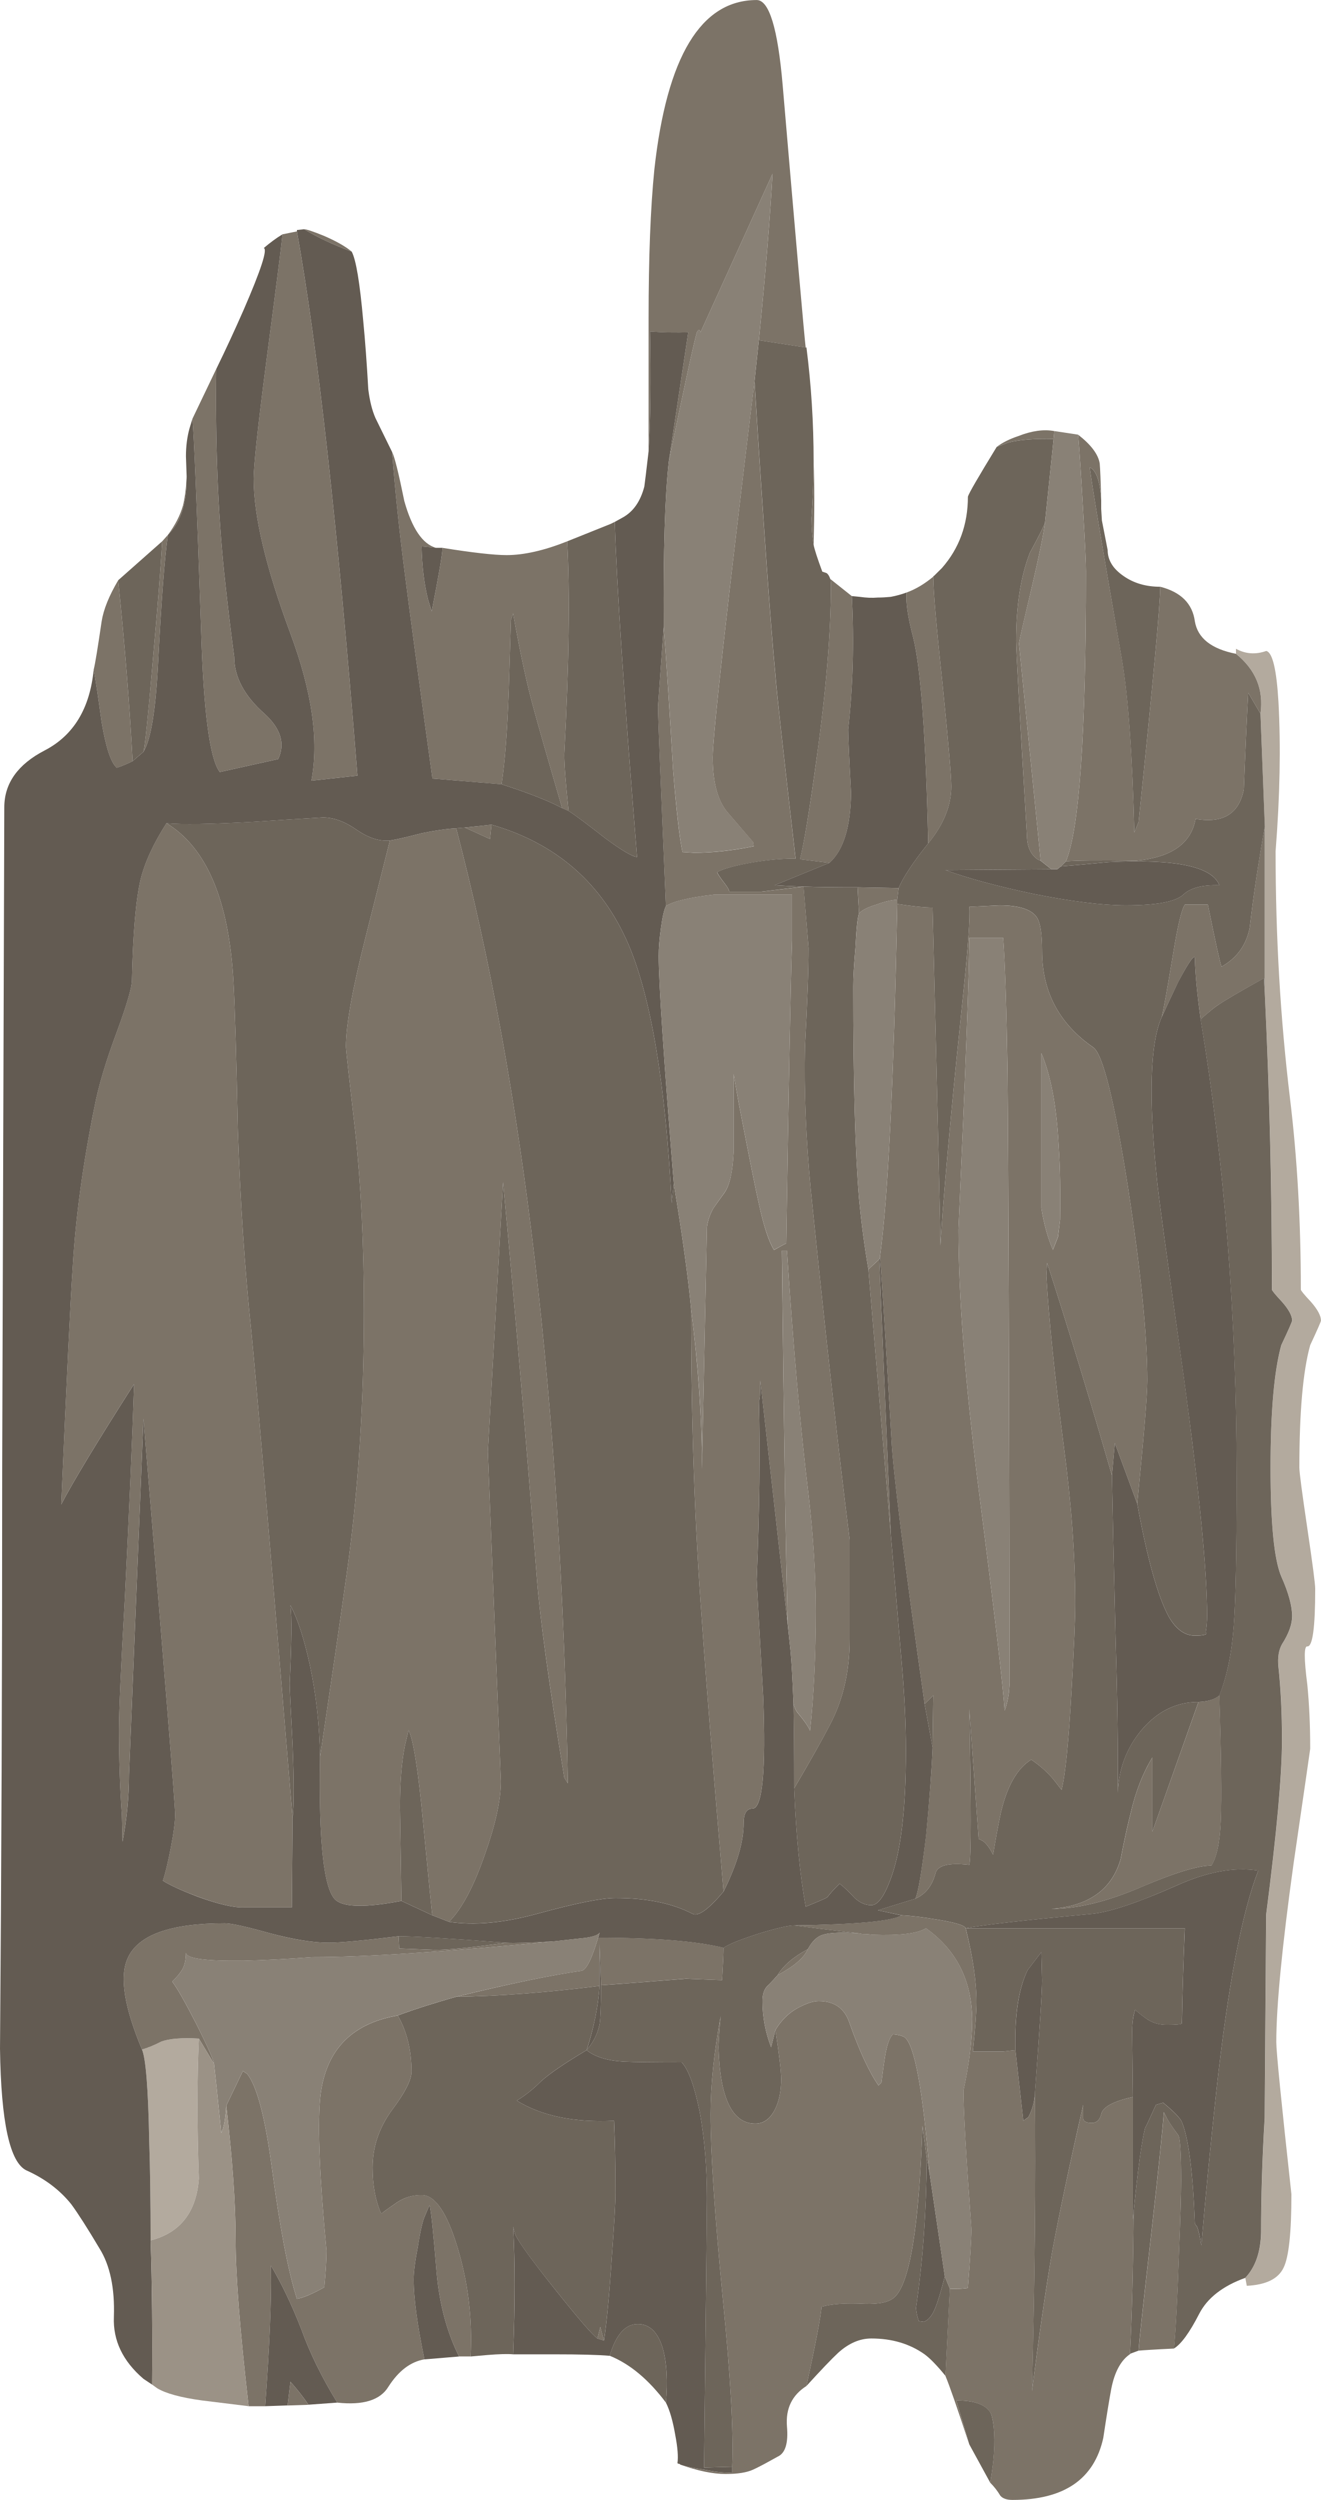 <?xml version="1.0" encoding="UTF-8" standalone="no"?>
<!-- Created with Inkscape (http://www.inkscape.org/) -->
<svg
    xmlns:inkscape="http://www.inkscape.org/namespaces/inkscape"
    xmlns:rdf="http://www.w3.org/1999/02/22-rdf-syntax-ns#"
    xmlns="http://www.w3.org/2000/svg"
    xmlns:xlink="http://www.w3.org/1999/xlink"
    xmlns:ns1="http://sozi.baierouge.fr"
    xmlns:cc="http://creativecommons.org/ns#"
    xmlns:sodipodi="http://sodipodi.sourceforge.net/DTD/sodipodi-0.dtd"
    xmlns:dc="http://purl.org/dc/elements/1.1/"
    id="svg2"
    xml:space="preserve"
    viewBox="0 0 91.652 173.4"
    version="1.1"
  >
  <g
      id="g10"
      transform="matrix(1.25,0,0,-1.25,0,173.4)"
    >
    <g
        id="g12"
      >
      <path
          id="path14"
          style="fill-rule:evenodd;fill:#b3aa9e"
          d="m69.121 12.322c0.559 0.586 0.852 1.425 0.879 2.519 0 2.024 0.066 4.145 0.199 6.359l0.082 11.282c0.586 4.531 0.879 7.758 0.879 9.679 0 1.493-0.066 2.852-0.199 4.079-0.055 0.507 0.012 0.921 0.199 1.242 0.375 0.586 0.563 1.105 0.563 1.558 0 0.559-0.203 1.293-0.602 2.2-0.398 0.933-0.601 2.949-0.601 6.043 0 3.089 0.203 5.359 0.601 6.796 0.399 0.856 0.602 1.309 0.602 1.364 0 0.265-0.188 0.613-0.563 1.039-0.371 0.398-0.558 0.625-0.558 0.679 0 5.438-0.133 10.934-0.403 16.481v9.199l-0.238 6.281c0.187 1.332-0.266 2.438-1.359 3.321v0.277c0.531-0.293 1.093-0.332 1.679-0.121 0.348-0.078 0.574-1.024 0.68-2.84 0.133-2.453 0.082-5.211-0.16-8.277 0-4.723 0.265-9.297 0.801-13.723 0.398-3.277 0.601-6.812 0.601-10.598 0-0.054 0.184-0.281 0.559-0.679 0.375-0.43 0.558-0.774 0.558-1.043 0-0.051-0.199-0.508-0.597-1.36-0.403-1.437-0.602-3.707-0.602-6.8 0-0.266 0.149-1.387 0.441-3.36 0.293-1.972 0.438-3.094 0.438-3.359 0-2.16-0.145-3.227-0.438-3.199-0.187 0.027-0.187-0.68 0-2.121 0.106-1.067 0.161-2.254 0.161-3.559 0-0.027-0.309-2.148-0.922-6.359-0.641-4.614-0.961-7.922-0.961-9.922 0-0.532 0.281-3.344 0.84-8.438 0-2.133-0.145-3.496-0.438-4.082-0.293-0.613-0.972-0.945-2.039-1l-0.082 0.442zm-58.082 13.277c-0.105-2.266-0.105-4.852 0-7.758-0.133-1.867-1.027-3.016-2.68-3.441 0 2.16-0.027 4-0.078 5.519-0.054 2.879-0.187 4.574-0.402 5.082 0.32 0.078 0.68 0.227 1.082 0.442 0.453 0.156 1.144 0.211 2.078 0.156z"
          inkscape:connector-curvature="0"
      />
      <path
          id="path16"
          style="fill-rule:evenodd;fill:#7c7367"
          d="m59.84 114.6c0.719-0.559 1.121-1.094 1.199-1.598 0.027-0.293 0.055-0.976 0.082-2.043-0.055 1.043-0.266 1.657-0.641 1.84 0.161-1.199 0.758-4.773 1.801-10.719 0.348-2.078 0.574-5.265 0.68-9.558l0.238 0.597c0.801 7.735 1.199 12.082 1.199 13.043 1.149-0.296 1.79-0.933 1.922-1.921 0.16-0.934 0.918-1.532 2.282-1.801 1.089-0.879 1.546-1.985 1.359-3.321l-0.68 1.161c-0.082-1.465-0.16-3.254-0.242-5.36-0.266-1.359-1.16-1.906-2.68-1.64-0.238-1.36-1.332-2.133-3.281-2.321-2.133 0.028-3.437 0.016-3.918-0.039 0.746 1.735 1.117 7.094 1.117 16.082 0 0.453-0.05 1.559-0.156 3.321-0.109 1.918-0.199 3.343-0.281 4.277zm-1.32 0.199-0.04-0.437c-1.039 0.027-1.878-0.039-2.519-0.2l-0.641-0.242c0.321 0.242 0.719 0.442 1.2 0.602 0.746 0.293 1.414 0.387 2 0.277zm6.64-106.4c-1.066-0.051-1.719-0.094-1.961-0.117 0.028 0.476 0.254 2.57 0.68 6.277 0.43 3.816 0.668 6.133 0.723 6.961l0.117-0.238c0.082-0.188 0.308-0.536 0.679-1.043 0.11-0.161 0.161-1 0.161-2.52 0-0.691-0.039-2.039-0.118-4.039-0.082-2.453-0.175-4.215-0.281-5.281zm-7.719 14.16c0.051-4.801 0-10.305-0.16-16.52 0.399 3.149 0.774 5.719 1.117 7.719 0.375 2.027 0.95 4.75 1.723 8.16v-0.719c0-0.187 0.156-0.281 0.481-0.281 0.265 0 0.437 0.16 0.519 0.481 0.078 0.398 0.664 0.718 1.758 0.961v-6.801l0.043 0.441c-0.027-3.226-0.094-5.855-0.203-7.883h0.043c-0.535-0.343-0.895-1-1.082-1.957-0.106-0.562-0.254-1.468-0.442-2.718-0.504-2.297-2.183-3.442-5.039-3.442-0.32 0-0.547 0.078-0.679 0.239-0.161 0.269-0.348 0.507-0.559 0.718 0.211 1.203 0.277 2.215 0.199 3.043-0.055 0.508-0.133 0.813-0.242 0.918-0.293 0.403-0.906 0.602-1.84 0.602l0.719-2.442c-0.664 2.028-1.106 3.293-1.32 3.801l0.242 4.84c0.293-0.027 0.625-0.012 1 0.039 0.133 1.652 0.199 2.75 0.199 3.281-0.293 3.973-0.441 6.535-0.441 7.68 0.32 1.492 0.484 2.813 0.484 3.961-0.027 2.16-0.883 3.84-2.563 5.039-0.48-0.293-1.464-0.414-2.96-0.359-0.184 0.027-0.372 0.039-0.559 0.039l-0.238 0.043c-1.602 0.183-2.789 0.332-3.563 0.437 3.469 0.055 5.453 0.242 5.961 0.563 0.559-0.028 1.227-0.11 2-0.243 0.988-0.16 1.508-0.32 1.559-0.48 0.402-1.598 0.601-2.961 0.601-4.078 0-0.535-0.066-1.453-0.199-2.762h1.641l0.718 0.082 0.442-3.922 0.277 0.2c0.215 0.402 0.336 0.839 0.363 1.32zm-12.679-16.238c-0.801-0.508-1.16-1.254-1.082-2.243 0.082-0.933-0.094-1.492-0.52-1.679-0.668-0.375-1.121-0.614-1.359-0.719-0.348-0.16-0.856-0.242-1.52-0.242-0.719 0-1.558 0.176-2.519 0.519 0.316-0.105 0.758-0.199 1.316-0.277 0.668-0.137 1.188-0.188 1.563-0.16v0.32c0.082 1.918-0.094 5.024-0.52 9.317-0.453 4.667-0.68 8.082-0.68 10.242 0 1.597 0.184 3.414 0.559 5.441-0.055-0.535-0.094-1.109-0.121-1.723 0.082-2.824 0.762-4.238 2.043-4.238 0.48 0 0.851 0.278 1.117 0.84 0.215 0.453 0.32 1 0.32 1.641 0 0.398-0.105 1.304-0.32 2.718 0.375 0.614 0.856 1.051 1.441 1.321 0.375 0.183 0.692 0.281 0.961 0.281 0.879 0 1.454-0.414 1.719-1.242 0.559-1.574 1.094-2.719 1.602-3.442l0.16 0.161c0.078 0.613 0.144 1.093 0.199 1.441 0.106 0.641 0.25 1.055 0.438 1.242 0.293-0.027 0.507-0.082 0.64-0.16 0.563-0.402 1.028-2.934 1.403-7.602l-0.161 0.879-0.242 1.801c-0.187-5.601-0.707-8.773-1.558-9.519-0.293-0.266-0.84-0.387-1.641-0.36-1.012 0.051-1.812 0-2.398-0.16-0.055-0.613-0.336-2.078-0.84-4.398zm-30.043-1.122h-0.918c-0.481 4.188-0.723 7.266-0.723 9.243 0 1.972-0.172 4.449-0.519 7.437l0.921 1.918 0.239-0.156c0.535-0.668 0.988-2.375 1.359-5.121 0.453-3.414 0.922-5.867 1.402-7.36 0.348 0.051 0.852 0.266 1.52 0.641 0.078 0.824 0.121 1.508 0.121 2.039-0.375 3.973-0.496 6.758-0.359 8.359 0.238 2.668 1.679 4.227 4.316 4.68 0.508-0.879 0.762-1.918 0.762-3.117 0-0.453-0.36-1.16-1.078-2.121-0.723-0.984-1.082-2.055-1.082-3.199 0-0.989 0.16-1.84 0.48-2.559 0.238 0.184 0.481 0.359 0.719 0.516 0.453 0.347 0.961 0.523 1.519 0.523 0.747 0 1.414-0.976 2-2.922 0.59-1.945 0.829-3.957 0.723-6.039h-0.641c-0.668 1.332-1.082 2.867-1.242 4.598-0.183 2.269-0.316 3.535-0.398 3.801l-0.238-0.559c-0.137-0.293-0.27-0.867-0.403-1.719-0.16-0.828-0.238-1.441-0.238-1.84 0-1.043 0.199-2.519 0.598-4.441-0.774-0.133-1.438-0.641-2-1.519-0.454-0.747-1.399-1.04-2.84-0.883-0.852 1.386-1.52 2.75-2 4.082-0.531 1.359-1.094 2.535-1.68 3.519v-0.281c0.027-1.707-0.078-4.215-0.32-7.52zm1.242 0.04 0.16 1.32c0.399-0.453 0.734-0.879 1-1.281l-1.16-0.039zm-9.402 101.28c0.375-3.656 0.64-7 0.8-10.039-0.32-0.16-0.613-0.282-0.879-0.364-0.32 0.27-0.601 1.11-0.839 2.524-0.215 1.547-0.36 2.519-0.442 2.918 0.082 0.32 0.227 1.215 0.442 2.68 0.105 0.668 0.414 1.425 0.918 2.281zm2.761 2.52c-0.187-1.31-0.375-3.76-0.558-7.36-0.137-2.48-0.403-4.038-0.801-4.679 0.078 0.239 0.25 1.918 0.519 5.039 0.266 2.961 0.442 5.172 0.52 6.641l0.32 0.359c0.399 0.535 0.68 1.078 0.84 1.641 0.106 0.453 0.172 0.984 0.199 1.598 0-0.559-0.039-1.028-0.121-1.399-0.133-0.746-0.437-1.359-0.918-1.84zm1.36 6.442 1.32 2.758c-0.055-4.133 0.094-7.895 0.441-11.282 0.184-1.73 0.371-3.293 0.559-4.679 0-1.118 0.559-2.172 1.68-3.161 0.906-0.824 1.16-1.664 0.761-2.519l-3.242-0.719c-0.558 0.719-0.906 3.36-1.039 7.918-0.238 7.016-0.398 10.91-0.48 11.684zm5.8 10.398c1.145-6.347 2.266-16.414 3.36-30.199l-2.559-0.281c0.426 2.215 0.039 4.933-1.16 8.16-1.359 3.652-2.043 6.519-2.043 8.601 0 0.719 0.227 2.84 0.684 6.36 0.531 4.027 0.84 6.426 0.918 7.199l0.8 0.16zm3.04-1.121c-1.012 0.375-1.895 0.789-2.641 1.242 0.133 0 0.496-0.121 1.082-0.359 0.691-0.297 1.211-0.59 1.559-0.883zm8.32-29.56-3.84 0.321c-0.801 5.812-1.305 9.574-1.52 11.277-0.32 2.453-0.558 4.735-0.718 6.844 0.133-0.242 0.359-1.149 0.679-2.723 0.426-1.519 1.012-2.386 1.758-2.597l-0.801 0.078c0.028-1.121 0.149-2.106 0.364-2.961l0.199-0.641c0.398 2.027 0.598 3.203 0.598 3.524 1.679-0.27 2.867-0.403 3.562-0.403 0.957 0 2.078 0.254 3.359 0.762 0.161-2.856 0.106-6.801-0.16-11.84 0-0.535 0.078-1.574 0.239-3.121l-0.36 0.16c-0.801 2.746-1.32 4.559-1.558 5.442-0.375 1.332-0.762 3.117-1.161 5.359l-0.121-0.359c0-0.028-0.039-1.336-0.121-3.922-0.078-2.215-0.211-3.946-0.398-5.2zm17.32 17.918c0.051-1.277 0.051-2.824 0-4.636-0.082 0.449-0.121 0.945-0.121 1.476 0.082 1.176 0.121 2.227 0.121 3.16zm-0.441 6.321-2.598 0.402c0.371 3.734 0.625 6.813 0.758 9.238l-4-8.8c-0.027 0.136-0.067 0.175-0.117 0.121-0.028-0.028-0.055-0.067-0.082-0.121-0.16-0.532-0.68-2.918-1.559-7.161l1.078 7.161c-0.64-0.028-1.347-0.012-2.121 0.043 0.055-2.696 0.027-4.907-0.078-6.641v7.398c0 3.36 0.105 6.106 0.32 8.243 0.692 6.265 2.586 9.398 5.68 9.398 0.691 0 1.172-1.574 1.441-4.719 0.774-9.066 1.2-13.922 1.278-14.562zm2.562-13.797c0.133-2.535 0.067-5-0.203-7.402 0-0.399 0.055-1.575 0.16-3.52-0.023-1.895-0.426-3.187-1.199-3.879l-1.641 0.199c0.215 0.801 0.524 2.653 0.922 5.559 0.532 3.816 0.801 7.043 0.801 9.68 0 0.136-0.016 0.242-0.043 0.32l1.203-0.957zm4.239-13.721c-0.133 5.946-0.415 9.762-0.84 11.442-0.293 1.121-0.414 1.945-0.36 2.48 0.508 0.184 1 0.481 1.481 0.879 0-0.773 0.172-2.773 0.519-6 0.321-3.199 0.481-5.078 0.481-5.641 0-1.066-0.426-2.121-1.281-3.16zm18.679 0.922v-9.199l-0.039 0.797c-1.308-0.719-2.172-1.227-2.601-1.52-0.161-0.105-0.465-0.359-0.918-0.758-0.188 1.332-0.293 2.438-0.321 3.321 0.028 0.371-0.281-0.043-0.918-1.242-0.293-0.614-0.601-1.266-0.922-1.961 0.11 0.453 0.321 1.64 0.641 3.562 0.242 1.492 0.453 2.387 0.641 2.68h1.281c0.426-2.106 0.68-3.254 0.758-3.442 0.855 0.481 1.375 1.2 1.562 2.161 0.211 1.812 0.489 3.679 0.836 5.601zm-25.597-3.32 0.277-3.403c0-1.226-0.067-3.05-0.199-5.476-0.051-2.481 0.054-5.121 0.32-7.922 0.801-7.867 1.52-14.348 2.16-19.441v-5.52c0-1.812-0.375-3.414-1.121-4.801-0.398-0.773-1.051-1.929-1.961-3.476 0 1.918-0.012 3.492-0.039 4.718 0.055-0.214 0.121-0.375 0.199-0.48 0.403-0.48 0.641-0.828 0.723-1.039 0.211 1.945 0.316 4.16 0.316 6.637 0 2-0.132 4.148-0.398 6.441-0.453 3.707-0.852 8.227-1.199 13.559h-0.282c0.11-10 0.215-16.907 0.321-20.719-0.399 3.574-0.907 8.082-1.52 13.519 0-0.746-0.027-1.121-0.078-1.121 0.078-2.746 0.039-6.05-0.121-9.918 0-0.132 0.121-2.293 0.359-6.48 0.161-4.16-0.039-6.238-0.601-6.238-0.32 0-0.481-0.27-0.481-0.801 0-1.039-0.371-2.309-1.117-3.801-0.586 6.883-0.988 11.883-1.199 15-0.402 5.309-0.602 11.082-0.602 17.32 0.399-3.148 0.602-6.105 0.602-8.882l0.277 13.441c0.055 0.375 0.176 0.719 0.36 1.039 0.054 0.082 0.254 0.363 0.601 0.84 0.293 0.402 0.465 1.148 0.52 2.242v4.359l0.281-1.601c0.586-3.039 0.961-4.906 1.121-5.598 0.266-1.226 0.543-2.082 0.84-2.562 0.426 0.242 0.652 0.363 0.68 0.363 0.132 8.613 0.238 14.211 0.32 16.797v2.562h-4.32c-1.387-0.16-2.282-0.375-2.68-0.64-0.297 6.851-0.441 10.547-0.441 11.078l0.32 4.441c0.16-2.105 0.332-4.761 0.519-7.961 0.184-2.293 0.36-3.812 0.52-4.558l0.641-0.041c1.011 0 2.117 0.117 3.316 0.359l-0.039 0.238c-0.664 0.774-1.16 1.348-1.481 1.723-0.507 0.664-0.757 1.652-0.757 2.957 0 1.227 0.773 8.188 2.316 20.883 0.508-8.082 0.895-13.508 1.16-16.281 0.055-0.801 0.43-4.2 1.121-10.2-0.801 0-1.64-0.082-2.519-0.242-0.907-0.16-1.52-0.332-1.84-0.519 0.078-0.16 0.226-0.371 0.441-0.641 0.16-0.211 0.239-0.359 0.239-0.437h1.761l2.321 0.277h0.043v0.004zm13.16 1.437c-0.188 0.055-0.364 0.203-0.524 0.442-0.16 0.265-0.238 0.586-0.238 0.961-0.398 6.664-0.602 10.265-0.602 10.8 0 1.946 0.254 3.571 0.762 4.879 0.531 0.985 0.813 1.547 0.84 1.68-0.055-0.535-0.309-1.773-0.762-3.719-0.449-1.894-0.679-2.894-0.679-3l1.203-12.043zm-31.961 1.84 1.48 0.16-0.082-0.797-1.398 0.637zm-0.481-0.039c3.758-14.32 5.825-31.984 6.2-53l-0.2 0.32c-0.851 5.227-1.359 8.907-1.519 11.039-0.613 7.922-1.242 15.254-1.879 22l-0.844-14.957 0.723-18.281c0-1.039-0.293-2.387-0.879-4.039-0.617-1.789-1.281-3.043-2-3.762l-0.922 0.36c-0.027 0.109-0.199 1.84-0.52 5.203-0.265 2.824-0.535 4.516-0.8 5.078l-0.2-0.84c-0.187-0.906-0.281-2.055-0.281-3.441l0.082-5.199c-1.949-0.375-3.16-0.36-3.64 0.039-0.668 0.562-0.961 3.203-0.879 7.921 0.636 4.293 1.133 7.68 1.476 10.161 0.641 4.531 0.961 9.398 0.961 14.597 0 3.657-0.16 6.973-0.48 9.961-0.344 2.989-0.52 4.563-0.52 4.723 0 1.172 0.36 3.183 1.082 6.039 0.879 3.492 1.332 5.293 1.36 5.398 0.347 0.055 0.933 0.188 1.757 0.403 0.774 0.16 1.414 0.25 1.922 0.277zm-16.082 0.281c2.242-1.359 3.481-4.308 3.723-8.84 0.078-1.468 0.16-4.16 0.238-8.082 0.133-4.05 0.387-7.851 0.762-11.398 0.238-2.398 1-11.359 2.277-26.879l-0.039-4.961h-2.64c-0.559-0.027-1.426 0.172-2.598 0.602-0.906 0.343-1.547 0.636-1.922 0.879 0.133 0.398 0.281 1.011 0.441 1.839 0.161 0.829 0.239 1.442 0.239 1.84 0 0.535-0.586 7.852-1.758 21.961l-0.801-19.761c0-1.227-0.121-2.465-0.359-3.719l-0.039 1.48c-0.11 1.598-0.16 3.172-0.16 4.719 0 1.039 0.105 3.441 0.32 7.199 0.238 4.723 0.41 8.723 0.519 12-2.027-3.172-3.375-5.398-4.043-6.679 0.297 6.882 0.508 11.293 0.641 13.242 0.16 2.718 0.563 5.652 1.199 8.801 0.215 1.144 0.641 2.57 1.282 4.277 0.535 1.469 0.8 2.387 0.8 2.762 0.055 2.586 0.215 4.453 0.481 5.597 0.238 0.961 0.719 2 1.437 3.121zm53.883-37.761-1.242 3.363-0.16-1.801c-1.227 4.238-2.426 8.172-3.598 11.801l-0.043-0.723c0.137-2.371 0.457-5.508 0.961-9.398 0.426-3.199 0.641-6.133 0.641-8.801 0-0.852-0.067-2.426-0.2-4.719-0.16-2.906-0.347-4.773-0.558-5.601l-0.402 0.519c-0.348 0.426-0.774 0.813-1.282 1.16-0.773-0.48-1.332-1.453-1.679-2.918-0.161-0.75-0.305-1.535-0.438-2.363-0.187 0.375-0.375 0.629-0.562 0.762l-0.239 0.121-0.519 7.199c0.105-5.359 0.105-8.238 0-8.64-1.149 0.132-1.774-0.028-1.879-0.481-0.188-0.691-0.563-1.16-1.121-1.398 0.16 0.32 0.359 1.492 0.597 3.519 0.188 1.918 0.309 3.547 0.364 4.879l0.039 2.883-0.481-0.484c-1.148 8.05-1.761 12.945-1.84 14.683-0.32 5.543-0.535 8.918-0.64 10.117 0.453 3.309 0.773 9.84 0.961 19.602 0.851-0.133 1.508-0.199 1.961-0.199 0.293-11.789 0.437-18.043 0.437-18.762l0.121 1.84c0.266 3.386 0.641 7.347 1.118 11.879 0.296 2.828 0.414 4.523 0.363 5.082l1.679 0.078c1.094 0 1.786-0.227 2.079-0.68 0.187-0.293 0.281-0.906 0.281-1.84 0-2.265 0.949-4.05 2.84-5.359 0.535-0.375 1.175-2.945 1.922-7.719 0.718-4.668 1.078-8.254 1.078-10.762 0-0.824-0.188-3.105-0.559-6.839zm-15.441 32.761-0.078 1.442 2.277-0.043-0.078-0.641c-0.348-0.023-0.735-0.117-1.16-0.277-0.453-0.133-0.774-0.293-0.961-0.481zm8-1.359h-1.879c0-1.762-0.199-7.16-0.602-16.199 0-3.707 0.375-8.508 1.121-14.403 0.879-6.851 1.36-10.945 1.442-12.281 0.105 0.27 0.183 0.602 0.238 1l0.039 0.52c-0.027 17.414-0.066 28.679-0.117 33.8-0.055 3.602-0.137 6.122-0.242 7.563zm-6.879-17.84 0.64-15.242-1.242 14.68 0.602 0.562zm9 2.84c0.133-0.856 0.347-1.629 0.64-2.32l0.282 0.718 0.117 0.961c0.027 1.547 0 2.907-0.078 4.078-0.11 2.188-0.43 3.907-0.961 5.161v-8.598zm9.879-27.039c0.109-3.414 0.132-5.734 0.082-6.961-0.055-1.199-0.227-2.027-0.52-2.481-0.75 0-2.054-0.402-3.922-1.203-1.867-0.797-3.519-1.199-4.957-1.199 2.078 0.16 3.36 1.082 3.84 2.762 0.211 1.094 0.399 1.945 0.559 2.558 0.265 1.176 0.668 2.2 1.199 3.082v-4.121l2.562 7.2c0.532 0.027 0.918 0.148 1.157 0.363zm-34.321-16.082l-0.078 2.281v-2.32c-3.015-0.375-5.668-0.574-7.961-0.602 2.961 0.723 5.282 1.203 6.961 1.442 0.266 0.054 0.574 0.668 0.918 1.839 3.094 0 5.414-0.187 6.961-0.558 0-0.293-0.027-0.895-0.082-1.801l-2 0.082c-2.344-0.191-3.918-0.308-4.719-0.363zm11.481 2c-0.215-0.481-0.774-0.961-1.68-1.442 0.32 0.536 0.879 1.016 1.68 1.442zm-22.719 0.719 0.039-0.68 2-0.078c0.746 0 2.051 0.133 3.918 0.398 0.453-0.027 1.348 0 2.684 0.078-6.028-0.586-10.496-0.879-13.403-0.879-1.437-0.105-2.707-0.171-3.8-0.199-2.149-0.027-3.231 0.121-3.239 0.442 0-0.375-0.066-0.684-0.199-0.922-0.109-0.184-0.293-0.414-0.562-0.68 0.269-0.348 0.722-1.148 1.363-2.398 0.613-1.227 0.933-1.95 0.957-2.161l-0.84 1.399c-0.934 0.055-1.625 0-2.078-0.16-0.402-0.211-0.762-0.36-1.082-0.442-0.984 2.348-1.254 4.028-0.801 5.043 0.563 1.305 2.363 1.957 5.402 1.957 0.348 0 1.188-0.183 2.52-0.558 1.305-0.348 2.387-0.52 3.238-0.52 0.641 0 1.934 0.121 3.883 0.36zm11.039-22.321l0.16 0.641 0.2-0.758-0.36 0.117z"
          inkscape:connector-curvature="0"
      />
      <path
          id="path18"
          style="fill-rule:evenodd;fill:#6d655a"
          d="m51.32 44.161 0.481 0.481-0.039-2.883-0.442 2.402zm-1.879 9.438 0.598-7.039c0.16-1.813 0.242-3.481 0.242-5 0-3.305-0.293-5.707-0.883-7.199-0.343-0.907-0.691-1.36-1.039-1.36-0.32 0-0.625 0.133-0.918 0.399-0.32 0.347-0.601 0.613-0.839 0.8-0.348-0.347-0.575-0.601-0.68-0.757-0.082-0.055-0.484-0.231-1.203-0.524-0.321 1.762-0.531 3.949-0.641 6.563 0.91 1.547 1.563 2.707 1.961 3.48 0.746 1.387 1.121 2.985 1.121 4.797v5.524c-0.64 5.089-1.359 11.57-2.16 19.437-0.266 2.801-0.375 5.441-0.32 7.922 0.132 2.426 0.199 4.254 0.199 5.48l-0.281 3.399c0.773-0.028 1.773-0.039 3-0.039l0.082-1.442c-0.082-0.215-0.149-0.851-0.2-1.918-0.082-0.933-0.121-1.64-0.121-2.121 0-5.308 0.106-9.242 0.321-11.801 0.132-1.386 0.308-2.691 0.519-3.917l1.242-14.684zm12.278 3.242c0.027-1.601 0.093-4.641 0.203-9.121 0.105-3.387 0.144-6.215 0.117-8.48 0.055 1.332 0.492 2.492 1.32 3.48 0.879 1.039 1.934 1.559 3.161 1.559l-2.559-7.2v4.121c-0.535-0.878-0.934-1.906-1.203-3.082-0.16-0.613-0.348-1.464-0.559-2.558-0.48-1.68-1.761-2.602-3.84-2.762 1.442 0 3.094 0.402 4.961 1.203 1.868 0.797 3.172 1.199 3.918 1.199 0.293 0.454 0.469 1.282 0.52 2.481 0.054 1.227 0.027 3.547-0.082 6.961 0.429 1.066 0.695 2.359 0.801 3.879 0.109 1.359 0.16 4.078 0.16 8.16 0 8.961-0.664 17.453-2 25.48 0.453 0.399 0.761 0.653 0.922 0.758 0.425 0.297 1.293 0.801 2.597 1.524l0.043-0.801c0.266-5.547 0.399-11.043 0.399-16.481 0-0.054 0.187-0.281 0.558-0.679 0.375-0.426 0.563-0.774 0.563-1.039 0-0.055-0.199-0.508-0.602-1.364-0.398-1.437-0.597-3.707-0.597-6.796 0-3.094 0.199-5.11 0.597-6.043 0.403-0.907 0.602-1.641 0.602-2.2 0-0.453-0.188-0.972-0.563-1.558-0.183-0.321-0.25-0.735-0.199-1.242 0.133-1.227 0.199-2.586 0.199-4.079 0-1.921-0.293-5.148-0.879-9.679l-0.082-11.282c-0.133-2.214-0.199-4.335-0.199-6.359-0.027-1.094-0.32-1.933-0.879-2.519-1.254-0.454-2.109-1.122-2.558-2-0.536-1.043-1-1.68-1.403-1.922 0.106 1.066 0.199 2.828 0.282 5.281 0.082 2 0.121 3.348 0.121 4.039 0 1.52-0.055 2.359-0.161 2.52-0.375 0.507-0.601 0.855-0.679 1.043l-0.121 0.238c-0.055-0.828-0.293-3.149-0.723-6.961-0.426-3.707-0.652-5.801-0.68-6.277l-0.437-0.161h-0.039c0.109 2.024 0.176 4.653 0.203 7.879 0.238 2.375 0.449 3.918 0.637 4.641 0.027 0.027 0.226 0.453 0.601 1.281l0.399 0.117c0.613-0.507 0.961-0.867 1.043-1.078 0.371-0.906 0.613-2.789 0.718-5.64l0.118-0.161c0.082-0.187 0.16-0.535 0.242-1.039 0.242 2.825 0.519 5.707 0.84 8.637 0.64 5.789 1.414 9.84 2.32 12.16-1.332 0.215-2.852-0.066-4.563-0.84-2.105-0.933-3.652-1.453-4.636-1.558-3.735-0.348-6.082-0.613-7.043-0.801h12.16c-0.078-1.945-0.133-3.707-0.16-5.277-0.024-0.055-0.305-0.082-0.84-0.082-0.371 0-0.692 0.082-0.957 0.238-0.16 0.082-0.43 0.281-0.801 0.601l-0.082-0.32c-0.051-0.265-0.078-0.558-0.078-0.879l0.039-3.64c-1.094-0.243-1.68-0.563-1.758-0.961-0.082-0.321-0.254-0.481-0.523-0.481-0.321 0-0.477 0.094-0.477 0.281v0.719c-0.777-3.414-1.348-6.133-1.723-8.16-0.347-2-0.718-4.574-1.121-7.719 0.161 6.215 0.215 11.719 0.161 16.52 0.269 3.547 0.402 5.64 0.402 6.281l-0.039 1.559-0.762-1c-0.508-1.039-0.734-2.52-0.68-4.442l-0.718-0.078h-1.641c0.133 1.305 0.199 2.227 0.199 2.762 0 1.117-0.199 2.476-0.597 4.078-0.055 0.16-0.575 0.32-1.563 0.48-0.773 0.133-1.437 0.215-2 0.243l-1.32 0.277 2.082 0.641c0.558 0.238 0.933 0.707 1.121 1.398 0.105 0.453 0.73 0.613 1.879 0.481 0.105 0.402 0.105 3.281 0 8.64l0.519-7.199 0.239-0.121c0.187-0.133 0.375-0.387 0.562-0.758 0.133 0.824 0.277 1.613 0.438 2.359 0.347 1.465 0.906 2.438 1.679 2.918 0.508-0.347 0.934-0.73 1.282-1.16l0.402-0.519c0.211 0.828 0.398 2.695 0.558 5.601 0.133 2.293 0.2 3.867 0.2 4.719 0 2.668-0.215 5.602-0.641 8.801-0.504 3.894-0.824 7.027-0.961 9.398l0.043 0.723c1.172-3.629 2.371-7.563 3.598-11.801zm-7.918-53.762-0.723 2.442c0.934 0 1.551-0.199 1.844-0.602 0.105-0.105 0.183-0.414 0.238-0.918 0.082-0.828 0.016-1.84-0.199-3.043l-1.16 2.121zm-1.321 3.801c-0.453 0.559-0.839 0.961-1.16 1.199-0.828 0.586-1.812 0.879-2.961 0.879-0.636 0-1.25-0.265-1.839-0.797-0.372-0.347-0.958-0.961-1.758-1.839 0.504 2.32 0.785 3.785 0.84 4.398 0.586 0.16 1.386 0.215 2.398 0.16 0.801-0.027 1.348 0.094 1.641 0.36 0.851 0.746 1.375 3.918 1.558 9.519l0.242-1.801c-0.027-3.011-0.226-5.785-0.601-8.316 0.027-0.27 0.082-0.508 0.16-0.723l0.281-0.039c0.266 0.106 0.481 0.375 0.641 0.801 0.133 0.316 0.305 0.891 0.519 1.719l0.282-0.68-0.243-4.84zm-18.64 1.121c0.348 1.172 0.867 1.758 1.558 1.758 0.668 0 1.137-0.465 1.403-1.398 0.211-0.801 0.265-1.786 0.16-2.961-0.961 1.281-2 2.148-3.121 2.601zm-5.36 0.078c-0.292 0.028-0.773 0.016-1.441-0.039-0.586-0.054-0.894-0.082-0.918-0.082 0.106 2.082-0.133 4.094-0.723 6.039-0.586 1.95-1.253 2.922-2 2.922-0.558 0-1.066-0.172-1.519-0.519-0.238-0.16-0.481-0.332-0.719-0.52-0.32 0.719-0.48 1.574-0.48 2.559 0 1.148 0.359 2.215 1.082 3.203 0.718 0.957 1.078 1.664 1.078 2.117 0 1.199-0.254 2.238-0.762 3.121 0.934 0.348 2.016 0.692 3.242 1.039 2.293 0.028 4.946 0.227 7.961 0.602-0.082-1.149-0.32-2.336-0.722-3.563-1.254-0.746-2.106-1.332-2.559-1.758-0.426-0.425-0.867-0.773-1.32-1.042 1.386-0.852 3.187-1.227 5.398-1.118 0.055-1.121 0.082-2.453 0.082-4 0-0.558-0.066-1.734-0.199-3.519-0.133-2.082-0.281-3.641-0.441-4.68l-0.2 0.758-0.16-0.641c-0.293 0.215-1.066 1.11-2.32 2.684-1.281 1.598-2.028 2.625-2.238 3.078l-0.122 0.441c0.106-1.921 0.106-4.281 0-7.082zm-21.121 88.403c-0.16 3.039-0.425 6.383-0.8 10.039l2.441 2.16c-0.078-1.47-0.254-3.68-0.52-6.64-0.265-3.121-0.441-4.8-0.519-5.039l-0.602-0.519zm38.68-5.641-3.039-1.242c0.348-0.024 0.867-0.051 1.559-0.078l-2.321-0.281h-1.758c0 0.082-0.082 0.226-0.242 0.441-0.211 0.266-0.359 0.48-0.437 0.641 0.32 0.183 0.933 0.359 1.84 0.519 0.879 0.16 1.718 0.238 2.519 0.238-0.695 6-1.066 9.403-1.121 10.2-0.266 2.773-0.652 8.203-1.16 16.281l0.242 2.281 2.602-0.402h0.039c0.265-2.078 0.398-4.184 0.398-6.321 0-0.933-0.039-1.984-0.121-3.16 0-0.531 0.043-1.023 0.121-1.476 0.055-0.27 0.215-0.762 0.481-1.481l0.238-0.082c0.082-0.054 0.148-0.16 0.203-0.32 0.027-0.078 0.039-0.184 0.039-0.32 0-2.637-0.266-5.864-0.801-9.68-0.398-2.906-0.707-4.758-0.918-5.559l1.637-0.199zm-11.918 18.918c0.106-3.492 0.52-9.691 1.238-18.598-0.265 0.028-0.851 0.372-1.757 1.039-0.989 0.774-1.668 1.282-2.043 1.52-0.161 1.547-0.239 2.586-0.239 3.121 0.266 5.039 0.321 8.984 0.16 11.84l2.399 0.961 0.242 0.117zm21.199 4.16 0.641 0.242c0.641 0.161 1.48 0.227 2.519 0.2l-0.48-4.64c-0.027-0.133-0.309-0.695-0.84-1.68-0.508-1.308-0.762-2.933-0.762-4.879 0-0.535 0.2-4.136 0.602-10.8 0-0.375 0.078-0.696 0.238-0.961 0.16-0.239 0.336-0.387 0.52-0.442l0.601-0.476-5.879-0.043c1.227-0.453 2.852-0.891 4.879-1.321 2.133-0.425 3.84-0.636 5.121-0.636 1.708 0 2.774 0.199 3.2 0.597 0.398 0.375 1.066 0.547 2 0.52-0.399 1.043-2.453 1.469-6.16 1.281-1.118-0.105-2-0.187-2.641-0.238l0.281 0.277c0.481 0.055 1.785 0.067 3.918 0.039 1.949 0.188 3.043 0.961 3.281 2.321 1.52-0.266 2.414 0.281 2.68 1.64 0.082 2.106 0.16 3.895 0.242 5.36l0.68-1.161 0.242-6.277c-0.348-1.922-0.629-3.789-0.84-5.601-0.187-0.961-0.707-1.68-1.562-2.161-0.078 0.188-0.332 1.336-0.758 3.442h-1.281c-0.188-0.294-0.399-1.189-0.641-2.681-0.32-1.922-0.531-3.109-0.641-3.562-0.64-1.438-0.734-4.387-0.281-8.84 0.055-0.719 0.563-4.465 1.524-11.239 0.851-6.292 1.277-10.667 1.277-13.121 0-0.347-0.027-0.652-0.078-0.918 0.133-0.132-0.067-0.199-0.602-0.199-0.558 0-1.039 0.348-1.441 1.039-0.613 1.121-1.199 3.215-1.758 6.282 0.371 3.73 0.559 6.011 0.559 6.839 0 2.508-0.36 6.094-1.078 10.758-0.75 4.774-1.387 7.348-1.922 7.723-1.891 1.305-2.84 3.094-2.84 5.359 0 0.934-0.094 1.547-0.281 1.84-0.293 0.453-0.985 0.68-2.079 0.68l-1.679-0.082c0.051-0.559-0.067-2.25-0.363-5.078-0.477-4.536-0.852-8.493-1.118-11.879l-0.121-1.84c0 0.719-0.144 6.972-0.437 18.758-0.453 0-1.11 0.066-1.961 0.199v0.242l0.078 0.641c0.242 0.586 0.789 1.414 1.641 2.48 0.855 1.039 1.281 2.094 1.281 3.16 0 0.559-0.16 2.438-0.481 5.637-0.347 3.227-0.519 5.227-0.519 6 0 0.027 0.011 0.043 0.039 0.043 0.133 0.133 0.281 0.277 0.441 0.437 0.961 1.094 1.442 2.415 1.442 3.961 0.05 0.184 0.586 1.106 1.597 2.758zm9.078-7.758c0-0.961-0.398-5.308-1.199-13.043l-0.238-0.597c-0.109 4.293-0.336 7.48-0.684 9.558-1.039 5.946-1.636 9.52-1.797 10.719 0.372-0.183 0.586-0.797 0.641-1.84v-0.476l0.039-0.641 0.32-1.641c0-0.558 0.293-1.039 0.879-1.441 0.563-0.398 1.243-0.598 2.039-0.598zm-36.558-10.96c0.187 1.254 0.32 2.985 0.398 5.2 0.082 2.586 0.121 3.894 0.121 3.922l0.121 0.359c0.399-2.242 0.786-4.027 1.161-5.359 0.238-0.883 0.757-2.696 1.558-5.442-0.746 0.399-1.867 0.84-3.359 1.32zm-2.52-2.441 0.481 0.039 1.398-0.637 0.082 0.797c3.598-1.039 6.133-3.25 7.598-6.636 1.254-2.934 2.055-7.723 2.402-14.364l0.117 1.082c0.481-2.906 0.801-5.226 0.961-6.961 0-6.238 0.2-12.011 0.602-17.32 0.211-3.117 0.613-8.117 1.199-15-0.828-0.984-1.398-1.398-1.719-1.238-1.121 0.586-2.546 0.879-4.281 0.879-0.773 0-2.226-0.293-4.359-0.879-1.867-0.508-3.496-0.653-4.879-0.442 0.719 0.719 1.383 1.973 2 3.762 0.586 1.652 0.879 3 0.879 4.039l-0.723 18.281 0.844 14.957c0.637-6.746 1.266-14.078 1.879-22 0.16-2.132 0.664-5.812 1.519-11.039l0.2-0.32c-0.375 21.016-2.442 38.68-6.2 53zm-3.199-61.48c0.824 0 2.813-0.118 5.957-0.36-1.863-0.265-3.172-0.398-3.918-0.398l-2 0.078-0.039 0.68zm-4.359 9.921c-0.028 1.786-0.215 3.493-0.563 5.122-0.32 1.464-0.679 2.57-1.078 3.32 0.078-0.617 0.067-2.055-0.043-4.32 0-0.27 0.055-1.403 0.16-3.403 0.082-2.027 0.082-3.386 0-4.078-1.277 15.52-2.039 24.481-2.277 26.879-0.375 3.547-0.629 7.348-0.762 11.398-0.078 3.922-0.16 6.614-0.238 8.082-0.242 4.532-1.481 7.481-3.723 8.84 0.856-0.082 2.469-0.054 4.84 0.078 1.203 0.082 2.481 0.161 3.844 0.243 0.613 0 1.25-0.243 1.918-0.719 0.64-0.43 1.238-0.617 1.801-0.563-0.028-0.105-0.481-1.906-1.36-5.398-0.722-2.856-1.082-4.867-1.082-6.039 0-0.16 0.176-1.734 0.52-4.723 0.32-2.984 0.48-6.304 0.48-9.961 0-5.199-0.32-10.066-0.961-14.597-0.343-2.481-0.84-5.868-1.476-10.161zm6.238-8.761-1.719 0.801-0.082 5.199c0 1.386 0.094 2.535 0.281 3.441l0.2 0.84c0.265-0.559 0.535-2.254 0.8-5.078 0.321-3.363 0.493-5.094 0.52-5.203zm20.078-0.559c0.777-0.105 1.961-0.254 3.563-0.441-1.094 0.082-1.813 0.027-2.161-0.16-0.242-0.133-0.453-0.371-0.64-0.719-0.801-0.426-1.36-0.906-1.68-1.442-0.16-0.183-0.359-0.398-0.601-0.636-0.161-0.188-0.239-0.453-0.239-0.801 0-0.883 0.16-1.734 0.481-2.563l0.238 0.961c0.215-1.414 0.32-2.32 0.32-2.718 0-0.641-0.105-1.188-0.32-1.641-0.266-0.559-0.641-0.84-1.117-0.84-1.281 0-1.961 1.414-2.043 4.238 0.027 0.614 0.066 1.188 0.121 1.723-0.375-2.027-0.559-3.844-0.559-5.441 0-2.16 0.227-5.575 0.68-10.242 0.426-4.293 0.602-7.399 0.52-9.317l-1.563-0.043c0.11 9.442 0.16 14.43 0.16 14.961 0 1.707-0.133 3.293-0.398 4.762-0.293 1.437-0.625 2.359-1 2.758-1.574 0-2.641 0.015-3.199 0.039-0.934 0.054-1.629 0.269-2.082 0.64 0.375 0.426 0.613 0.907 0.722 1.442 0.051 0.32 0.078 1.039 0.078 2.16 0.801 0.051 2.375 0.172 4.719 0.359l2-0.078c0.055 0.906 0.082 1.504 0.082 1.797 0.32 0.215 0.985 0.48 2 0.801 0.961 0.293 1.602 0.441 1.918 0.441z"
          inkscape:connector-curvature="0"
      />
      <path
          id="path20"
          style="fill-rule:evenodd;fill:#635b52"
          d="m33.281 28.521v2.32l0.078-2.281c0-1.121-0.027-1.84-0.078-2.16-0.109-0.535-0.347-1.016-0.722-1.442 0.453-0.371 1.148-0.586 2.082-0.64 0.558-0.024 1.625-0.039 3.199-0.039 0.375-0.399 0.707-1.321 1-2.758 0.265-1.469 0.398-3.055 0.398-4.762 0-0.531-0.05-5.519-0.16-14.961l1.563 0.043v-0.32c-0.375-0.028-0.895 0.023-1.563 0.16-0.558 0.078-1 0.172-1.316 0.277l-0.039 0.039c-0.055 0-0.094 0.016-0.121 0.043 0.05 0.348 0.011 0.868-0.122 1.559-0.132 0.773-0.304 1.375-0.519 1.801 0.105 1.172 0.055 2.16-0.16 2.961-0.266 0.933-0.735 1.398-1.399 1.398-0.695 0-1.214-0.586-1.562-1.762-0.637 0.055-1.664 0.082-3.078 0.082h-2.282c0.11 2.801 0.11 5.161 0 7.082l0.122-0.441c0.214-0.453 0.96-1.48 2.238-3.078 1.254-1.574 2.027-2.469 2.32-2.684l0.363-0.117c0.157 1.039 0.305 2.598 0.438 4.68 0.133 1.785 0.199 2.961 0.199 3.519 0 1.547-0.027 2.879-0.078 4-2.215-0.109-4.016 0.266-5.402 1.118 0.453 0.269 0.894 0.617 1.32 1.042 0.457 0.426 1.309 1.012 2.562 1.758 0.399 1.227 0.637 2.414 0.719 3.563zm-7.801-20.563-1.921-0.16c-0.399 1.922-0.598 3.402-0.598 4.442 0 0.402 0.078 1.015 0.238 1.839 0.133 0.856 0.266 1.43 0.403 1.719l0.238 0.563c0.082-0.266 0.215-1.536 0.398-3.801 0.16-1.735 0.574-3.266 1.242-4.602zm-10.761-2.758c0.242 3.309 0.347 5.813 0.32 7.52v0.281c0.586-0.988 1.149-2.16 1.68-3.519 0.48-1.336 1.148-2.696 2-4.082l-1.598-0.117c-0.266 0.398-0.601 0.824-1 1.277l-0.16-1.317-1.242-0.043zm7.402 26.079c-1.949-0.239-3.242-0.36-3.883-0.36-0.851 0-1.933 0.176-3.238 0.52-1.332 0.375-2.172 0.558-2.52 0.558-3.039 0-4.839-0.652-5.402-1.957-0.453-1.015-0.183-2.695 0.801-5.043 0.215-0.504 0.348-2.199 0.402-5.078 0.051-1.519 0.078-3.359 0.078-5.519 0.082-2.508 0.106-5.172 0.082-8l-0.48 0.32c-1.149 0.984-1.695 2.133-1.641 3.438 0.055 1.601-0.215 2.867-0.8 3.8-0.665 1.121-1.188 1.934-1.559 2.442-0.641 0.8-1.469 1.425-2.481 1.879-0.933 0.425-1.425 2.679-1.48 6.761 0.078 9.817 0.121 20.543 0.121 32.2l0.117 36.679c0 1.336 0.75 2.387 2.242 3.16 1.598 0.829 2.508 2.321 2.719 4.481 0.082-0.399 0.227-1.371 0.442-2.918 0.238-1.414 0.519-2.254 0.839-2.524 0.266 0.082 0.559 0.204 0.879 0.364l0.602 0.519c0.398 0.641 0.664 2.199 0.801 4.68 0.183 3.598 0.371 6.051 0.558 7.359 0.481 0.481 0.785 1.094 0.918 1.84 0.082 0.371 0.121 0.84 0.121 1.399l-0.039 1.12c0 0.558 0.067 1.082 0.2 1.558l0.16 0.524c0.082-0.774 0.242-4.668 0.48-11.684 0.133-4.558 0.481-7.199 1.039-7.918l3.242 0.719c0.399 0.855 0.145 1.695-0.761 2.519-1.121 0.989-1.68 2.043-1.68 3.161-0.188 1.386-0.375 2.949-0.559 4.679-0.347 3.387-0.496 7.149-0.441 11.282 0.535 1.093 1.039 2.187 1.52 3.281 0.96 2.211 1.335 3.359 1.121 3.437 0.347 0.297 0.691 0.551 1.039 0.762-0.078-0.773-0.387-3.172-0.918-7.199-0.457-3.52-0.684-5.641-0.684-6.36 0-2.082 0.684-4.949 2.043-8.601 1.199-3.227 1.586-5.945 1.16-8.16l2.559 0.281c-1.094 13.785-2.215 23.852-3.36 30.199v0.078l0.399 0.043c0.746-0.453 1.629-0.867 2.641-1.242 0.242-0.453 0.453-1.734 0.64-3.84 0.106-1.094 0.199-2.359 0.281-3.801 0.079-0.636 0.211-1.171 0.399-1.597l0.922-1.879c0.16-2.109 0.398-4.387 0.718-6.844 0.215-1.703 0.719-5.465 1.52-11.277l3.84-0.319c1.492-0.48 2.613-0.921 3.359-1.32l0.36-0.16c0.375-0.238 1.054-0.746 2.043-1.52 0.906-0.667 1.492-1.015 1.757-1.039-0.718 8.907-1.132 15.106-1.238 18.598l0.438 0.242c0.586 0.321 0.988 0.891 1.203 1.719 0.023 0.16 0.105 0.813 0.238 1.961 0.105 1.734 0.133 3.945 0.078 6.641 0.777-0.055 1.484-0.067 2.121-0.043l-1.078-7.161c-0.215-1.89-0.309-4.945-0.281-9.16l-0.32-4.437c0-0.535 0.148-4.227 0.441-11.082-0.109-0.211-0.199-0.625-0.281-1.239-0.082-0.585-0.121-1.093-0.121-1.519 0-1.496 0.281-5.707 0.839-12.641l-0.117-1.082c-0.347 6.641-1.148 11.43-2.402 14.364-1.465 3.386-4 5.597-7.598 6.636l-1.48-0.16-0.481-0.039c-0.508-0.027-1.148-0.117-1.922-0.277-0.824-0.215-1.41-0.348-1.757-0.403-0.563-0.054-1.161 0.133-1.801 0.563-0.668 0.476-1.305 0.719-1.918 0.719-1.363-0.084-2.641-0.163-3.844-0.245-2.371-0.132-3.984-0.16-4.84-0.078-0.718-1.121-1.199-2.16-1.437-3.121-0.266-1.144-0.426-3.011-0.481-5.597 0-0.375-0.265-1.297-0.8-2.762-0.641-1.707-1.067-3.133-1.282-4.281-0.636-3.145-1.039-6.079-1.199-8.797-0.133-1.949-0.344-6.364-0.641-13.242 0.668 1.281 2.016 3.507 4.043 6.679-0.109-3.277-0.281-7.277-0.519-12-0.215-3.758-0.32-6.16-0.32-7.199 0-1.547 0.05-3.121 0.16-4.719l0.039-1.48c0.238 1.254 0.359 2.492 0.359 3.719l0.801 19.757c1.172-14.105 1.758-21.425 1.758-21.957 0-0.398-0.078-1.015-0.239-1.84-0.16-0.828-0.308-1.441-0.441-1.839 0.375-0.243 1.016-0.536 1.922-0.883 1.172-0.426 2.039-0.625 2.598-0.598h2.64l0.039 4.961c0.082 0.692 0.082 2.051 0 4.078-0.105 2-0.16 3.133-0.16 3.399 0.11 2.269 0.121 3.707 0.043 4.32 0.399-0.746 0.758-1.852 1.078-3.32 0.348-1.625 0.535-3.332 0.563-5.118-0.082-4.718 0.211-7.359 0.879-7.921 0.48-0.399 1.691-0.414 3.64-0.039l1.719-0.801 0.922-0.36c1.383-0.214 3.012-0.066 4.879 0.442 2.133 0.586 3.586 0.879 4.359 0.879 1.735 0 3.16-0.293 4.281-0.879 0.321-0.16 0.891 0.254 1.719 1.238 0.746 1.496 1.117 2.762 1.117 3.801 0 0.535 0.161 0.801 0.485 0.801 0.558 0 0.758 2.082 0.597 6.238-0.238 4.187-0.359 6.348-0.359 6.48 0.16 3.868 0.199 7.176 0.121 9.922 0.051 0 0.078 0.371 0.078 1.117 0.613-5.437 1.121-9.945 1.52-13.519 0.054-0.531 0.109-1.039 0.16-1.52 0.055-0.586 0.109-1.546 0.16-2.879 0.027-1.226 0.039-2.8 0.039-4.718 0.11-2.614 0.32-4.801 0.641-6.563 0.719 0.293 1.121 0.469 1.203 0.524 0.105 0.156 0.332 0.41 0.68 0.757 0.238-0.187 0.519-0.453 0.839-0.8 0.293-0.266 0.598-0.399 0.918-0.399 0.348 0 0.696 0.453 1.039 1.36 0.59 1.492 0.883 3.894 0.883 7.199 0 1.519-0.082 3.187-0.242 5l-0.598 7.039-0.64 15.242 0.039 0.117c0.105-1.199 0.32-4.574 0.64-10.117 0.082-1.734 0.692-6.629 1.84-14.683l0.442-2.399c-0.055-1.332-0.176-2.961-0.36-4.879-0.242-2.027-0.441-3.199-0.601-3.519l-2.078-0.641 1.316-0.281c-0.504-0.321-2.492-0.508-5.961-0.559-0.316 0-0.957-0.148-1.918-0.441-1.012-0.321-1.68-0.586-2-0.801-1.547 0.375-3.867 0.559-6.961 0.559l0.082 0.281c-0.105-0.16-0.469-0.266-1.082-0.32l-1.437-0.161c-1.336-0.078-2.227-0.105-2.68-0.078-3.148 0.239-5.137 0.36-5.961 0.36zm2.438 77.043c0-0.321-0.2-1.497-0.598-3.524l-0.199 0.641c-0.215 0.855-0.336 1.84-0.364 2.961l0.801-0.078h0.36zm20-18.801c-0.692 0.029-1.211 0.056-1.559 0.08l3.039 1.242c0.773 0.692 1.176 1.984 1.199 3.879-0.105 1.945-0.16 3.121-0.16 3.52 0.27 2.402 0.336 4.867 0.203 7.402l0.442-0.043c0.343-0.051 0.679-0.066 1-0.039 0.238 0 0.476 0.015 0.718 0.039 0.293 0.055 0.586 0.133 0.879 0.242-0.054-0.535 0.067-1.359 0.36-2.48 0.425-1.68 0.707-5.496 0.84-11.442-0.852-1.066-1.399-1.894-1.641-2.48l-2.277 0.043c-1.227 0-2.227 0.011-3 0.039h-0.043zm17.16-32.68 0.16 1.801 1.242-3.363c0.559-3.067 1.145-5.161 1.758-6.282 0.398-0.691 0.883-1.039 1.441-1.039 0.532 0 0.735 0.067 0.602 0.2 0.051 0.269 0.078 0.574 0.078 0.921 0 2.454-0.426 6.829-1.281 13.118-0.957 6.777-1.465 10.523-1.52 11.242-0.453 4.453-0.359 7.398 0.281 8.84 0.321 0.695 0.625 1.347 0.918 1.961 0.641 1.199 0.95 1.613 0.922 1.238 0.028-0.879 0.133-1.985 0.321-3.32 1.332-8.028 2-16.52 2-25.481 0-4.078-0.055-6.797-0.161-8.16-0.109-1.52-0.375-2.813-0.8-3.879-0.242-0.215-0.625-0.332-1.16-0.359-1.227 0-2.282-0.52-3.161-1.559-0.824-0.988-1.265-2.148-1.32-3.48 0.027 2.265-0.012 5.089-0.117 8.48-0.11 4.477-0.176 7.52-0.203 9.117v0.004zm-3.36 33.641h0.321l0.199 0.16c0.641 0.051 1.519 0.133 2.641 0.238 3.707 0.188 5.757-0.238 6.16-1.281-0.934 0.027-1.602-0.145-2-0.52-0.426-0.398-1.492-0.597-3.2-0.597-1.281 0-2.988 0.211-5.121 0.636-2.027 0.43-3.652 0.868-4.879 1.321l5.879 0.043zm-6.918-71.522 0.161-0.879 0.839-5.679c-0.214-0.828-0.386-1.403-0.519-1.719-0.16-0.426-0.375-0.695-0.641-0.801l-0.281 0.039c-0.078 0.215-0.133 0.453-0.16 0.723 0.375 2.531 0.574 5.305 0.601 8.316zm4.918 6c-0.05 1.922 0.176 3.403 0.68 4.442l0.762 1 0.039-1.559c0-0.641-0.133-2.734-0.399-6.281-0.027-0.481-0.148-0.918-0.363-1.32l-0.277-0.2-0.442 3.922v-0.004zm6.563-8.957-0.043-0.441v6.801l-0.039 3.64c0 0.321 0.027 0.614 0.082 0.879l0.078 0.32c0.375-0.32 0.641-0.519 0.801-0.601 0.265-0.156 0.586-0.238 0.961-0.238 0.531 0 0.812 0.027 0.84 0.082 0.023 1.57 0.078 3.332 0.16 5.277h-12.16c0.957 0.188 3.304 0.453 7.039 0.801 0.984 0.105 2.531 0.625 4.64 1.558 1.707 0.774 3.227 1.055 4.559 0.84-0.906-2.32-1.68-6.371-2.32-12.16-0.321-2.93-0.598-5.812-0.84-8.637-0.078 0.504-0.16 0.852-0.239 1.039l-0.121 0.161c-0.105 2.851-0.347 4.734-0.718 5.64-0.082 0.211-0.426 0.571-1.04 1.078l-0.402-0.117c-0.375-0.828-0.574-1.254-0.601-1.281-0.184-0.719-0.399-2.266-0.637-4.641z"
          inkscape:connector-curvature="0"
      />
      <path
          id="path22"
          style="fill-rule:evenodd;fill:#898176"
          d="m58.52 114.8 1.32-0.199c0.082-0.934 0.172-2.359 0.281-4.277 0.106-1.762 0.156-2.868 0.156-3.321 0-8.988-0.371-14.347-1.117-16.082l-0.281-0.277-0.199-0.16h-0.321l-0.597 0.476-1.203 12.043c0 0.106 0.226 1.106 0.679 3 0.453 1.946 0.707 3.184 0.762 3.719l0.48 4.641 0.04 0.437zm-16.399 5.043-0.242-2.281c-1.547-12.695-2.32-19.652-2.32-20.879 0-1.309 0.253-2.293 0.761-2.961 0.321-0.375 0.813-0.945 1.481-1.719l0.039-0.242c-1.199-0.238-2.305-0.359-3.32-0.359l-0.641 0.039c-0.156 0.75-0.332 2.269-0.52 4.562-0.183 3.199-0.359 5.852-0.519 7.957-0.028 4.215 0.066 7.27 0.281 9.16 0.879 4.243 1.399 6.629 1.559 7.161 0.027 0.054 0.054 0.093 0.082 0.121 0.05 0.054 0.09 0.015 0.117-0.121l4 8.8c-0.133-2.425-0.387-5.504-0.758-9.238zm6.719-50.882-0.039-0.117-0.602-0.562c-0.211 1.226-0.387 2.535-0.519 3.921-0.215 2.559-0.321 6.493-0.321 11.801 0 0.481 0.043 1.184 0.121 2.117 0.055 1.067 0.122 1.707 0.2 1.922 0.187 0.188 0.508 0.348 0.961 0.481 0.425 0.16 0.812 0.254 1.16 0.277v-0.238c-0.188-9.762-0.508-16.293-0.961-19.602zm6.84 17.723c0.109-1.441 0.187-3.961 0.242-7.563 0.051-5.117 0.09-16.386 0.117-33.796l-0.039-0.524c-0.055-0.398-0.133-0.73-0.238-1-0.082 1.336-0.563 5.43-1.442 12.281-0.746 5.895-1.121 10.696-1.121 14.403 0.403 9.039 0.602 14.437 0.602 16.199h1.879zm-17.321-20.602c-0.16 1.735-0.48 4.055-0.961 6.961-0.558 6.934-0.839 11.149-0.839 12.641 0 0.426 0.043 0.934 0.121 1.519 0.082 0.614 0.172 1.028 0.281 1.239 0.398 0.269 1.293 0.48 2.68 0.64h4.32v-2.558c-0.082-2.586-0.188-8.188-0.32-16.801-0.028 0-0.254-0.121-0.68-0.359-0.293 0.48-0.574 1.332-0.84 2.558-0.16 0.696-0.535 2.563-1.121 5.602l-0.281 1.597v-4.359c-0.051-1.094-0.227-1.84-0.52-2.238-0.347-0.481-0.547-0.762-0.597-0.84-0.188-0.32-0.309-0.668-0.364-1.039l-0.277-13.442c0 2.774-0.199 5.735-0.602 8.879zm5.68-21.879c-0.051 1.333-0.105 2.293-0.16 2.879-0.051 0.481-0.106 0.989-0.156 1.52-0.11 3.816-0.215 10.723-0.321 20.723h0.278c0.347-5.336 0.75-9.856 1.199-13.563 0.269-2.293 0.402-4.437 0.402-6.437 0-2.481-0.105-4.696-0.32-6.641-0.082 0.211-0.32 0.559-0.719 1.039-0.082 0.105-0.148 0.266-0.203 0.48zm13.762 27.481v8.598c0.531-1.254 0.851-2.973 0.961-5.161 0.078-1.171 0.105-2.531 0.078-4.078l-0.121-0.961-0.281-0.718c-0.29 0.691-0.504 1.464-0.637 2.32zm-14.641-42.563c0.906 0.481 1.465 0.961 1.68 1.442 0.187 0.348 0.398 0.586 0.64 0.719 0.348 0.187 1.067 0.242 2.161 0.16l0.238-0.039c0.187 0 0.375-0.016 0.562-0.039 1.493-0.055 2.481 0.066 2.957 0.359 1.68-1.199 2.536-2.879 2.563-5.039 0-1.148-0.16-2.469-0.481-3.961 0-1.148 0.145-3.707 0.442-7.68 0-0.535-0.07-1.629-0.203-3.281-0.371-0.055-0.707-0.066-1-0.039l-0.281 0.68-0.836 5.679c-0.375 4.664-0.84 7.2-1.403 7.598-0.133 0.082-0.347 0.133-0.64 0.16-0.184-0.183-0.332-0.597-0.438-1.238-0.055-0.348-0.121-0.828-0.199-1.441l-0.16-0.161c-0.508 0.719-1.043 1.868-1.602 3.442-0.265 0.824-0.84 1.238-1.719 1.238-0.269 0-0.586-0.094-0.961-0.281-0.585-0.266-1.066-0.703-1.441-1.317l-0.238-0.961c-0.321 0.829-0.481 1.68-0.481 2.559 0 0.348 0.078 0.613 0.239 0.801 0.242 0.242 0.441 0.453 0.601 0.64zm-17.84-1.199c-1.226-0.347-2.308-0.691-3.242-1.039-2.637-0.453-4.078-2.015-4.316-4.68-0.137-1.601-0.016-4.386 0.359-8.359 0-0.535-0.043-1.215-0.121-2.043-0.668-0.371-1.172-0.586-1.52-0.64-0.48 1.496-0.949 3.949-1.402 7.363-0.371 2.746-0.824 4.453-1.359 5.117l-0.239 0.16-0.921-1.918c-0.051-0.773-0.145-1.281-0.278-1.519-0.215 2.105-0.347 3.386-0.402 3.839-0.024 0.211-0.348 0.934-0.957 2.161-0.641 1.25-1.094 2.05-1.363 2.398 0.269 0.266 0.453 0.492 0.562 0.68 0.133 0.242 0.199 0.547 0.199 0.922 0.012-0.321 1.09-0.469 3.239-0.442 1.093 0.028 2.363 0.094 3.8 0.199 2.907 0 7.375 0.293 13.403 0.879l1.437 0.161c0.613 0.054 0.973 0.16 1.082 0.32l-0.082-0.281c-0.344-1.172-0.652-1.786-0.918-1.84-1.679-0.239-4-0.715-6.961-1.438z"
          inkscape:connector-curvature="0"
      />
      <path
          id="path24"
          style="fill-rule:evenodd;fill:#9b9286"
          d="m12.559 21.88c0.347-2.988 0.519-5.469 0.519-7.441 0-1.973 0.242-5.051 0.723-9.239-1.094 0.133-1.961 0.239-2.602 0.321-1.172 0.16-2 0.387-2.48 0.679l-0.278 0.2c0.028 2.828 0 5.492-0.082 8 1.653 0.425 2.547 1.574 2.68 3.441-0.105 2.906-0.105 5.492 0 7.758l0.84-1.399c0.055-0.453 0.187-1.734 0.402-3.839 0.133 0.238 0.227 0.746 0.278 1.519z"
          inkscape:connector-curvature="0"
      />
    </g
    >
  </g
  >
</svg
>
